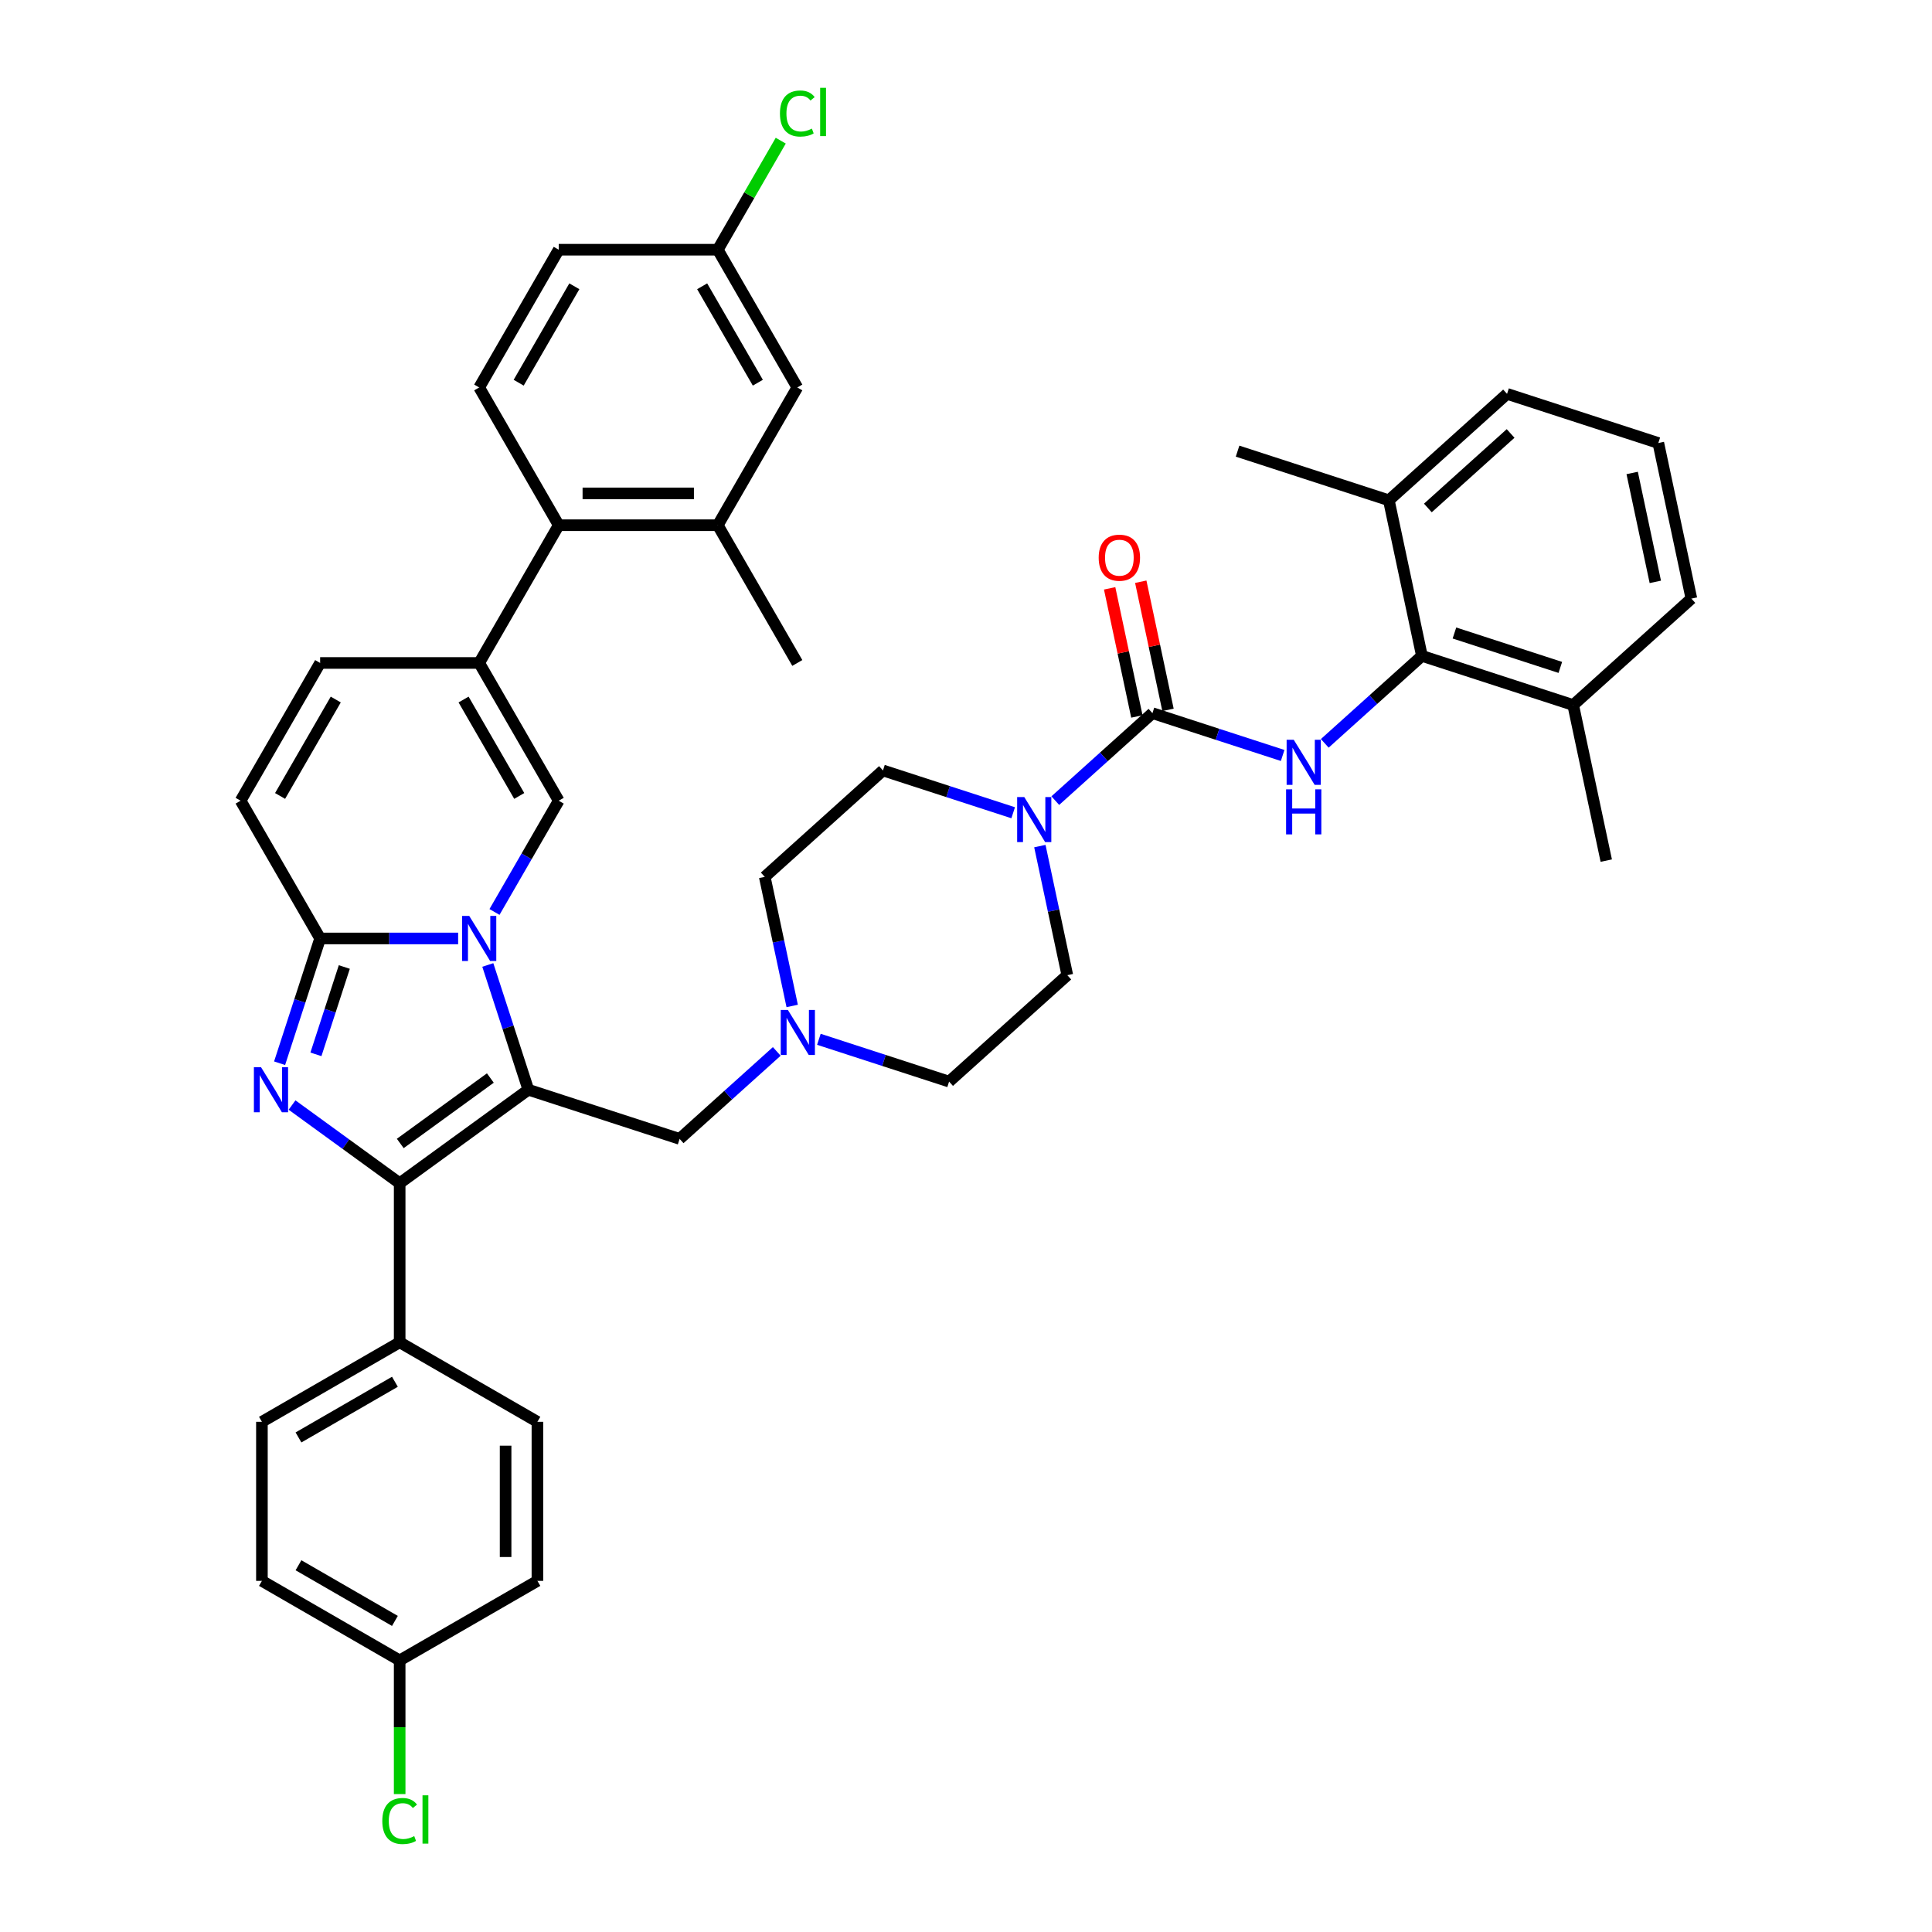 <?xml version='1.0' encoding='iso-8859-1'?>
<svg version='1.1' baseProfile='full'
              xmlns='http://www.w3.org/2000/svg'
                      xmlns:rdkit='http://www.rdkit.org/xml'
                      xmlns:xlink='http://www.w3.org/1999/xlink'
                  xml:space='preserve'
width='1000px' height='1000px' viewBox='0 0 1000 1000'>
<!-- END OF HEADER -->
<rect style='opacity:1.0;fill:#FFFFFF;stroke:none' width='1000' height='1000' x='0' y='0'> </rect>
<path class='bond-0' d='M 252.487,499.461 L 262.979,531.753' style='fill:none;fill-rule:evenodd;stroke:#0000FF;stroke-width:6px;stroke-linecap:butt;stroke-linejoin:miter;stroke-opacity:1' />
<path class='bond-0' d='M 262.979,531.753 L 273.471,564.045' style='fill:none;fill-rule:evenodd;stroke:#000000;stroke-width:6px;stroke-linecap:butt;stroke-linejoin:miter;stroke-opacity:1' />
<path class='bond-3' d='M 237.13,485.745 L 201.416,485.745' style='fill:none;fill-rule:evenodd;stroke:#0000FF;stroke-width:6px;stroke-linecap:butt;stroke-linejoin:miter;stroke-opacity:1' />
<path class='bond-3' d='M 201.416,485.745 L 165.702,485.745' style='fill:none;fill-rule:evenodd;stroke:#000000;stroke-width:6px;stroke-linecap:butt;stroke-linejoin:miter;stroke-opacity:1' />
<path class='bond-4' d='M 255.949,472.029 L 272.572,443.238' style='fill:none;fill-rule:evenodd;stroke:#0000FF;stroke-width:6px;stroke-linecap:butt;stroke-linejoin:miter;stroke-opacity:1' />
<path class='bond-4' d='M 272.572,443.238 L 289.195,414.446' style='fill:none;fill-rule:evenodd;stroke:#000000;stroke-width:6px;stroke-linecap:butt;stroke-linejoin:miter;stroke-opacity:1' />
<path class='bond-2' d='M 273.471,564.045 L 206.866,612.436' style='fill:none;fill-rule:evenodd;stroke:#000000;stroke-width:6px;stroke-linecap:butt;stroke-linejoin:miter;stroke-opacity:1' />
<path class='bond-2' d='M 253.802,557.982 L 207.178,591.856' style='fill:none;fill-rule:evenodd;stroke:#000000;stroke-width:6px;stroke-linecap:butt;stroke-linejoin:miter;stroke-opacity:1' />
<path class='bond-13' d='M 273.471,564.045 L 351.771,589.486' style='fill:none;fill-rule:evenodd;stroke:#000000;stroke-width:6px;stroke-linecap:butt;stroke-linejoin:miter;stroke-opacity:1' />
<path class='bond-1' d='M 144.717,550.329 L 155.209,518.037' style='fill:none;fill-rule:evenodd;stroke:#0000FF;stroke-width:6px;stroke-linecap:butt;stroke-linejoin:miter;stroke-opacity:1' />
<path class='bond-1' d='M 155.209,518.037 L 165.702,485.745' style='fill:none;fill-rule:evenodd;stroke:#000000;stroke-width:6px;stroke-linecap:butt;stroke-linejoin:miter;stroke-opacity:1' />
<path class='bond-1' d='M 163.525,545.729 L 170.869,523.125' style='fill:none;fill-rule:evenodd;stroke:#0000FF;stroke-width:6px;stroke-linecap:butt;stroke-linejoin:miter;stroke-opacity:1' />
<path class='bond-1' d='M 170.869,523.125 L 178.214,500.521' style='fill:none;fill-rule:evenodd;stroke:#000000;stroke-width:6px;stroke-linecap:butt;stroke-linejoin:miter;stroke-opacity:1' />
<path class='bond-41' d='M 151.161,571.964 L 179.013,592.2' style='fill:none;fill-rule:evenodd;stroke:#0000FF;stroke-width:6px;stroke-linecap:butt;stroke-linejoin:miter;stroke-opacity:1' />
<path class='bond-41' d='M 179.013,592.2 L 206.866,612.436' style='fill:none;fill-rule:evenodd;stroke:#000000;stroke-width:6px;stroke-linecap:butt;stroke-linejoin:miter;stroke-opacity:1' />
<path class='bond-16' d='M 206.866,612.436 L 206.866,694.765' style='fill:none;fill-rule:evenodd;stroke:#000000;stroke-width:6px;stroke-linecap:butt;stroke-linejoin:miter;stroke-opacity:1' />
<path class='bond-11' d='M 165.702,485.745 L 124.537,414.446' style='fill:none;fill-rule:evenodd;stroke:#000000;stroke-width:6px;stroke-linecap:butt;stroke-linejoin:miter;stroke-opacity:1' />
<path class='bond-6' d='M 289.195,414.446 L 248.03,343.147' style='fill:none;fill-rule:evenodd;stroke:#000000;stroke-width:6px;stroke-linecap:butt;stroke-linejoin:miter;stroke-opacity:1' />
<path class='bond-6' d='M 268.76,411.984 L 239.945,362.075' style='fill:none;fill-rule:evenodd;stroke:#000000;stroke-width:6px;stroke-linecap:butt;stroke-linejoin:miter;stroke-opacity:1' />
<path class='bond-5' d='M 596.5,369.131 L 571.359,391.768' style='fill:none;fill-rule:evenodd;stroke:#000000;stroke-width:6px;stroke-linecap:butt;stroke-linejoin:miter;stroke-opacity:1' />
<path class='bond-5' d='M 571.359,391.768 L 546.218,414.405' style='fill:none;fill-rule:evenodd;stroke:#0000FF;stroke-width:6px;stroke-linecap:butt;stroke-linejoin:miter;stroke-opacity:1' />
<path class='bond-7' d='M 596.5,369.131 L 630.199,380.08' style='fill:none;fill-rule:evenodd;stroke:#000000;stroke-width:6px;stroke-linecap:butt;stroke-linejoin:miter;stroke-opacity:1' />
<path class='bond-7' d='M 630.199,380.08 L 663.899,391.03' style='fill:none;fill-rule:evenodd;stroke:#0000FF;stroke-width:6px;stroke-linecap:butt;stroke-linejoin:miter;stroke-opacity:1' />
<path class='bond-18' d='M 604.553,367.419 L 597.504,334.259' style='fill:none;fill-rule:evenodd;stroke:#000000;stroke-width:6px;stroke-linecap:butt;stroke-linejoin:miter;stroke-opacity:1' />
<path class='bond-18' d='M 597.504,334.259 L 590.456,301.099' style='fill:none;fill-rule:evenodd;stroke:#FF0000;stroke-width:6px;stroke-linecap:butt;stroke-linejoin:miter;stroke-opacity:1' />
<path class='bond-18' d='M 588.447,370.842 L 581.398,337.682' style='fill:none;fill-rule:evenodd;stroke:#000000;stroke-width:6px;stroke-linecap:butt;stroke-linejoin:miter;stroke-opacity:1' />
<path class='bond-18' d='M 581.398,337.682 L 574.35,304.523' style='fill:none;fill-rule:evenodd;stroke:#FF0000;stroke-width:6px;stroke-linecap:butt;stroke-linejoin:miter;stroke-opacity:1' />
<path class='bond-10' d='M 248.03,343.147 L 289.195,271.849' style='fill:none;fill-rule:evenodd;stroke:#000000;stroke-width:6px;stroke-linecap:butt;stroke-linejoin:miter;stroke-opacity:1' />
<path class='bond-42' d='M 248.03,343.147 L 165.702,343.147' style='fill:none;fill-rule:evenodd;stroke:#000000;stroke-width:6px;stroke-linecap:butt;stroke-linejoin:miter;stroke-opacity:1' />
<path class='bond-9' d='M 685.699,384.757 L 710.84,362.12' style='fill:none;fill-rule:evenodd;stroke:#0000FF;stroke-width:6px;stroke-linecap:butt;stroke-linejoin:miter;stroke-opacity:1' />
<path class='bond-9' d='M 710.84,362.12 L 735.981,339.483' style='fill:none;fill-rule:evenodd;stroke:#000000;stroke-width:6px;stroke-linecap:butt;stroke-linejoin:miter;stroke-opacity:1' />
<path class='bond-8' d='M 524.417,420.678 L 490.718,409.728' style='fill:none;fill-rule:evenodd;stroke:#0000FF;stroke-width:6px;stroke-linecap:butt;stroke-linejoin:miter;stroke-opacity:1' />
<path class='bond-8' d='M 490.718,409.728 L 457.018,398.778' style='fill:none;fill-rule:evenodd;stroke:#000000;stroke-width:6px;stroke-linecap:butt;stroke-linejoin:miter;stroke-opacity:1' />
<path class='bond-43' d='M 538.233,437.935 L 545.334,471.342' style='fill:none;fill-rule:evenodd;stroke:#0000FF;stroke-width:6px;stroke-linecap:butt;stroke-linejoin:miter;stroke-opacity:1' />
<path class='bond-43' d='M 545.334,471.342 L 552.435,504.749' style='fill:none;fill-rule:evenodd;stroke:#000000;stroke-width:6px;stroke-linecap:butt;stroke-linejoin:miter;stroke-opacity:1' />
<path class='bond-22' d='M 735.981,339.483 L 814.281,364.924' style='fill:none;fill-rule:evenodd;stroke:#000000;stroke-width:6px;stroke-linecap:butt;stroke-linejoin:miter;stroke-opacity:1' />
<path class='bond-22' d='M 752.814,327.639 L 807.624,345.448' style='fill:none;fill-rule:evenodd;stroke:#000000;stroke-width:6px;stroke-linecap:butt;stroke-linejoin:miter;stroke-opacity:1' />
<path class='bond-23' d='M 735.981,339.483 L 718.864,258.953' style='fill:none;fill-rule:evenodd;stroke:#000000;stroke-width:6px;stroke-linecap:butt;stroke-linejoin:miter;stroke-opacity:1' />
<path class='bond-15' d='M 289.195,271.849 L 371.524,271.849' style='fill:none;fill-rule:evenodd;stroke:#000000;stroke-width:6px;stroke-linecap:butt;stroke-linejoin:miter;stroke-opacity:1' />
<path class='bond-15' d='M 301.544,255.383 L 359.174,255.383' style='fill:none;fill-rule:evenodd;stroke:#000000;stroke-width:6px;stroke-linecap:butt;stroke-linejoin:miter;stroke-opacity:1' />
<path class='bond-17' d='M 289.195,271.849 L 248.03,200.55' style='fill:none;fill-rule:evenodd;stroke:#000000;stroke-width:6px;stroke-linecap:butt;stroke-linejoin:miter;stroke-opacity:1' />
<path class='bond-12' d='M 124.537,414.446 L 165.702,343.147' style='fill:none;fill-rule:evenodd;stroke:#000000;stroke-width:6px;stroke-linecap:butt;stroke-linejoin:miter;stroke-opacity:1' />
<path class='bond-12' d='M 144.972,411.984 L 173.787,362.075' style='fill:none;fill-rule:evenodd;stroke:#000000;stroke-width:6px;stroke-linecap:butt;stroke-linejoin:miter;stroke-opacity:1' />
<path class='bond-14' d='M 351.771,589.486 L 376.912,566.849' style='fill:none;fill-rule:evenodd;stroke:#000000;stroke-width:6px;stroke-linecap:butt;stroke-linejoin:miter;stroke-opacity:1' />
<path class='bond-14' d='M 376.912,566.849 L 402.053,544.212' style='fill:none;fill-rule:evenodd;stroke:#0000FF;stroke-width:6px;stroke-linecap:butt;stroke-linejoin:miter;stroke-opacity:1' />
<path class='bond-26' d='M 410.038,520.681 L 402.937,487.274' style='fill:none;fill-rule:evenodd;stroke:#0000FF;stroke-width:6px;stroke-linecap:butt;stroke-linejoin:miter;stroke-opacity:1' />
<path class='bond-26' d='M 402.937,487.274 L 395.836,453.867' style='fill:none;fill-rule:evenodd;stroke:#000000;stroke-width:6px;stroke-linecap:butt;stroke-linejoin:miter;stroke-opacity:1' />
<path class='bond-27' d='M 423.853,537.939 L 457.553,548.888' style='fill:none;fill-rule:evenodd;stroke:#0000FF;stroke-width:6px;stroke-linecap:butt;stroke-linejoin:miter;stroke-opacity:1' />
<path class='bond-27' d='M 457.553,548.888 L 491.252,559.838' style='fill:none;fill-rule:evenodd;stroke:#000000;stroke-width:6px;stroke-linecap:butt;stroke-linejoin:miter;stroke-opacity:1' />
<path class='bond-19' d='M 371.524,271.849 L 412.688,200.55' style='fill:none;fill-rule:evenodd;stroke:#000000;stroke-width:6px;stroke-linecap:butt;stroke-linejoin:miter;stroke-opacity:1' />
<path class='bond-35' d='M 371.524,271.849 L 412.688,343.147' style='fill:none;fill-rule:evenodd;stroke:#000000;stroke-width:6px;stroke-linecap:butt;stroke-linejoin:miter;stroke-opacity:1' />
<path class='bond-24' d='M 206.866,694.765 L 135.567,735.929' style='fill:none;fill-rule:evenodd;stroke:#000000;stroke-width:6px;stroke-linecap:butt;stroke-linejoin:miter;stroke-opacity:1' />
<path class='bond-24' d='M 204.404,715.2 L 154.495,744.015' style='fill:none;fill-rule:evenodd;stroke:#000000;stroke-width:6px;stroke-linecap:butt;stroke-linejoin:miter;stroke-opacity:1' />
<path class='bond-25' d='M 206.866,694.765 L 278.165,735.929' style='fill:none;fill-rule:evenodd;stroke:#000000;stroke-width:6px;stroke-linecap:butt;stroke-linejoin:miter;stroke-opacity:1' />
<path class='bond-29' d='M 248.03,200.55 L 289.195,129.251' style='fill:none;fill-rule:evenodd;stroke:#000000;stroke-width:6px;stroke-linecap:butt;stroke-linejoin:miter;stroke-opacity:1' />
<path class='bond-29' d='M 268.465,198.088 L 297.28,148.179' style='fill:none;fill-rule:evenodd;stroke:#000000;stroke-width:6px;stroke-linecap:butt;stroke-linejoin:miter;stroke-opacity:1' />
<path class='bond-45' d='M 412.688,200.55 L 371.524,129.251' style='fill:none;fill-rule:evenodd;stroke:#000000;stroke-width:6px;stroke-linecap:butt;stroke-linejoin:miter;stroke-opacity:1' />
<path class='bond-45' d='M 392.254,198.088 L 363.438,148.179' style='fill:none;fill-rule:evenodd;stroke:#000000;stroke-width:6px;stroke-linecap:butt;stroke-linejoin:miter;stroke-opacity:1' />
<path class='bond-20' d='M 457.018,398.778 L 395.836,453.867' style='fill:none;fill-rule:evenodd;stroke:#000000;stroke-width:6px;stroke-linecap:butt;stroke-linejoin:miter;stroke-opacity:1' />
<path class='bond-21' d='M 552.435,504.749 L 491.252,559.838' style='fill:none;fill-rule:evenodd;stroke:#000000;stroke-width:6px;stroke-linecap:butt;stroke-linejoin:miter;stroke-opacity:1' />
<path class='bond-38' d='M 814.281,364.924 L 875.463,309.835' style='fill:none;fill-rule:evenodd;stroke:#000000;stroke-width:6px;stroke-linecap:butt;stroke-linejoin:miter;stroke-opacity:1' />
<path class='bond-39' d='M 814.281,364.924 L 831.398,445.454' style='fill:none;fill-rule:evenodd;stroke:#000000;stroke-width:6px;stroke-linecap:butt;stroke-linejoin:miter;stroke-opacity:1' />
<path class='bond-37' d='M 718.864,258.953 L 780.046,203.864' style='fill:none;fill-rule:evenodd;stroke:#000000;stroke-width:6px;stroke-linecap:butt;stroke-linejoin:miter;stroke-opacity:1' />
<path class='bond-37' d='M 739.059,262.926 L 781.887,224.364' style='fill:none;fill-rule:evenodd;stroke:#000000;stroke-width:6px;stroke-linecap:butt;stroke-linejoin:miter;stroke-opacity:1' />
<path class='bond-40' d='M 718.864,258.953 L 640.565,233.512' style='fill:none;fill-rule:evenodd;stroke:#000000;stroke-width:6px;stroke-linecap:butt;stroke-linejoin:miter;stroke-opacity:1' />
<path class='bond-31' d='M 135.567,735.929 L 135.567,818.258' style='fill:none;fill-rule:evenodd;stroke:#000000;stroke-width:6px;stroke-linecap:butt;stroke-linejoin:miter;stroke-opacity:1' />
<path class='bond-32' d='M 278.165,735.929 L 278.165,818.258' style='fill:none;fill-rule:evenodd;stroke:#000000;stroke-width:6px;stroke-linecap:butt;stroke-linejoin:miter;stroke-opacity:1' />
<path class='bond-32' d='M 261.699,748.279 L 261.699,805.909' style='fill:none;fill-rule:evenodd;stroke:#000000;stroke-width:6px;stroke-linecap:butt;stroke-linejoin:miter;stroke-opacity:1' />
<path class='bond-28' d='M 371.524,129.251 L 289.195,129.251' style='fill:none;fill-rule:evenodd;stroke:#000000;stroke-width:6px;stroke-linecap:butt;stroke-linejoin:miter;stroke-opacity:1' />
<path class='bond-33' d='M 371.524,129.251 L 387.818,101.028' style='fill:none;fill-rule:evenodd;stroke:#000000;stroke-width:6px;stroke-linecap:butt;stroke-linejoin:miter;stroke-opacity:1' />
<path class='bond-33' d='M 387.818,101.028 L 404.113,72.804' style='fill:none;fill-rule:evenodd;stroke:#00CC00;stroke-width:6px;stroke-linecap:butt;stroke-linejoin:miter;stroke-opacity:1' />
<path class='bond-30' d='M 206.866,859.423 L 278.165,818.258' style='fill:none;fill-rule:evenodd;stroke:#000000;stroke-width:6px;stroke-linecap:butt;stroke-linejoin:miter;stroke-opacity:1' />
<path class='bond-34' d='M 206.866,859.423 L 206.866,894.017' style='fill:none;fill-rule:evenodd;stroke:#000000;stroke-width:6px;stroke-linecap:butt;stroke-linejoin:miter;stroke-opacity:1' />
<path class='bond-34' d='M 206.866,894.017 L 206.866,928.612' style='fill:none;fill-rule:evenodd;stroke:#00CC00;stroke-width:6px;stroke-linecap:butt;stroke-linejoin:miter;stroke-opacity:1' />
<path class='bond-44' d='M 206.866,859.423 L 135.567,818.258' style='fill:none;fill-rule:evenodd;stroke:#000000;stroke-width:6px;stroke-linecap:butt;stroke-linejoin:miter;stroke-opacity:1' />
<path class='bond-44' d='M 204.404,838.988 L 154.495,810.173' style='fill:none;fill-rule:evenodd;stroke:#000000;stroke-width:6px;stroke-linecap:butt;stroke-linejoin:miter;stroke-opacity:1' />
<path class='bond-36' d='M 858.346,229.305 L 780.046,203.864' style='fill:none;fill-rule:evenodd;stroke:#000000;stroke-width:6px;stroke-linecap:butt;stroke-linejoin:miter;stroke-opacity:1' />
<path class='bond-46' d='M 858.346,229.305 L 875.463,309.835' style='fill:none;fill-rule:evenodd;stroke:#000000;stroke-width:6px;stroke-linecap:butt;stroke-linejoin:miter;stroke-opacity:1' />
<path class='bond-46' d='M 844.807,244.808 L 856.789,301.179' style='fill:none;fill-rule:evenodd;stroke:#000000;stroke-width:6px;stroke-linecap:butt;stroke-linejoin:miter;stroke-opacity:1' />
<path  class='atom-0' d='M 242.877 474.087
L 250.517 486.437
Q 251.274 487.655, 252.493 489.862
Q 253.711 492.068, 253.777 492.2
L 253.777 474.087
L 256.872 474.087
L 256.872 497.403
L 253.678 497.403
L 245.478 483.901
Q 244.523 482.32, 243.502 480.509
Q 242.514 478.698, 242.218 478.138
L 242.218 497.403
L 239.188 497.403
L 239.188 474.087
L 242.877 474.087
' fill='#0000FF'/>
<path  class='atom-2' d='M 135.107 552.387
L 142.747 564.736
Q 143.504 565.955, 144.723 568.161
Q 145.941 570.367, 146.007 570.499
L 146.007 552.387
L 149.103 552.387
L 149.103 575.702
L 145.908 575.702
L 137.708 562.2
Q 136.753 560.62, 135.732 558.808
Q 134.744 556.997, 134.448 556.437
L 134.448 575.702
L 131.418 575.702
L 131.418 552.387
L 135.107 552.387
' fill='#0000FF'/>
<path  class='atom-8' d='M 669.645 382.914
L 677.285 395.263
Q 678.043 396.482, 679.261 398.688
Q 680.48 400.894, 680.546 401.026
L 680.546 382.914
L 683.641 382.914
L 683.641 406.229
L 680.447 406.229
L 672.247 392.727
Q 671.292 391.147, 670.271 389.336
Q 669.283 387.524, 668.987 386.964
L 668.987 406.229
L 665.957 406.229
L 665.957 382.914
L 669.645 382.914
' fill='#0000FF'/>
<path  class='atom-8' d='M 665.677 408.561
L 668.838 408.561
L 668.838 418.473
L 680.76 418.473
L 680.76 408.561
L 683.921 408.561
L 683.921 431.876
L 680.76 431.876
L 680.76 421.108
L 668.838 421.108
L 668.838 431.876
L 665.677 431.876
L 665.677 408.561
' fill='#0000FF'/>
<path  class='atom-9' d='M 530.164 412.562
L 537.804 424.911
Q 538.561 426.129, 539.78 428.336
Q 540.998 430.542, 541.064 430.674
L 541.064 412.562
L 544.16 412.562
L 544.16 435.877
L 540.965 435.877
L 532.765 422.375
Q 531.81 420.794, 530.789 418.983
Q 529.801 417.172, 529.505 416.612
L 529.505 435.877
L 526.475 435.877
L 526.475 412.562
L 530.164 412.562
' fill='#0000FF'/>
<path  class='atom-15' d='M 407.799 522.739
L 415.439 535.088
Q 416.197 536.307, 417.415 538.513
Q 418.634 540.72, 418.7 540.851
L 418.7 522.739
L 421.795 522.739
L 421.795 546.055
L 418.601 546.055
L 410.401 532.553
Q 409.446 530.972, 408.425 529.161
Q 407.437 527.349, 407.141 526.79
L 407.141 546.055
L 404.111 546.055
L 404.111 522.739
L 407.799 522.739
' fill='#0000FF'/>
<path  class='atom-19' d='M 568.68 288.667
Q 568.68 283.068, 571.446 279.94
Q 574.212 276.811, 579.383 276.811
Q 584.553 276.811, 587.319 279.94
Q 590.085 283.068, 590.085 288.667
Q 590.085 294.331, 587.286 297.558
Q 584.487 300.753, 579.383 300.753
Q 574.245 300.753, 571.446 297.558
Q 568.68 294.364, 568.68 288.667
M 579.383 298.118
Q 582.939 298.118, 584.849 295.747
Q 586.792 293.343, 586.792 288.667
Q 586.792 284.089, 584.849 281.784
Q 582.939 279.446, 579.383 279.446
Q 575.826 279.446, 573.883 281.751
Q 571.973 284.056, 571.973 288.667
Q 571.973 293.376, 573.883 295.747
Q 575.826 298.118, 579.383 298.118
' fill='#FF0000'/>
<path  class='atom-34' d='M 403.698 58.759
Q 403.698 52.963, 406.398 49.933
Q 409.131 46.871, 414.302 46.871
Q 419.11 46.871, 421.678 50.263
L 419.505 52.041
Q 417.628 49.571, 414.302 49.571
Q 410.778 49.571, 408.901 51.942
Q 407.057 54.28, 407.057 58.759
Q 407.057 63.369, 408.967 65.74
Q 410.91 68.111, 414.664 68.111
Q 417.233 68.111, 420.229 66.564
L 421.151 69.034
Q 419.933 69.824, 418.089 70.285
Q 416.245 70.746, 414.203 70.746
Q 409.131 70.746, 406.398 67.65
Q 403.698 64.555, 403.698 58.759
' fill='#00CC00'/>
<path  class='atom-34' d='M 424.51 45.455
L 427.54 45.455
L 427.54 70.45
L 424.51 70.45
L 424.51 45.455
' fill='#00CC00'/>
<path  class='atom-35' d='M 197.876 942.558
Q 197.876 936.762, 200.576 933.733
Q 203.309 930.67, 208.48 930.67
Q 213.288 930.67, 215.856 934.062
L 213.683 935.84
Q 211.806 933.37, 208.48 933.37
Q 204.956 933.37, 203.079 935.742
Q 201.235 938.08, 201.235 942.558
Q 201.235 947.169, 203.145 949.54
Q 205.088 951.911, 208.842 951.911
Q 211.41 951.911, 214.407 950.363
L 215.329 952.833
Q 214.111 953.623, 212.267 954.084
Q 210.423 954.545, 208.381 954.545
Q 203.309 954.545, 200.576 951.45
Q 197.876 948.354, 197.876 942.558
' fill='#00CC00'/>
<path  class='atom-35' d='M 218.688 929.254
L 221.718 929.254
L 221.718 954.249
L 218.688 954.249
L 218.688 929.254
' fill='#00CC00'/>
</svg>
